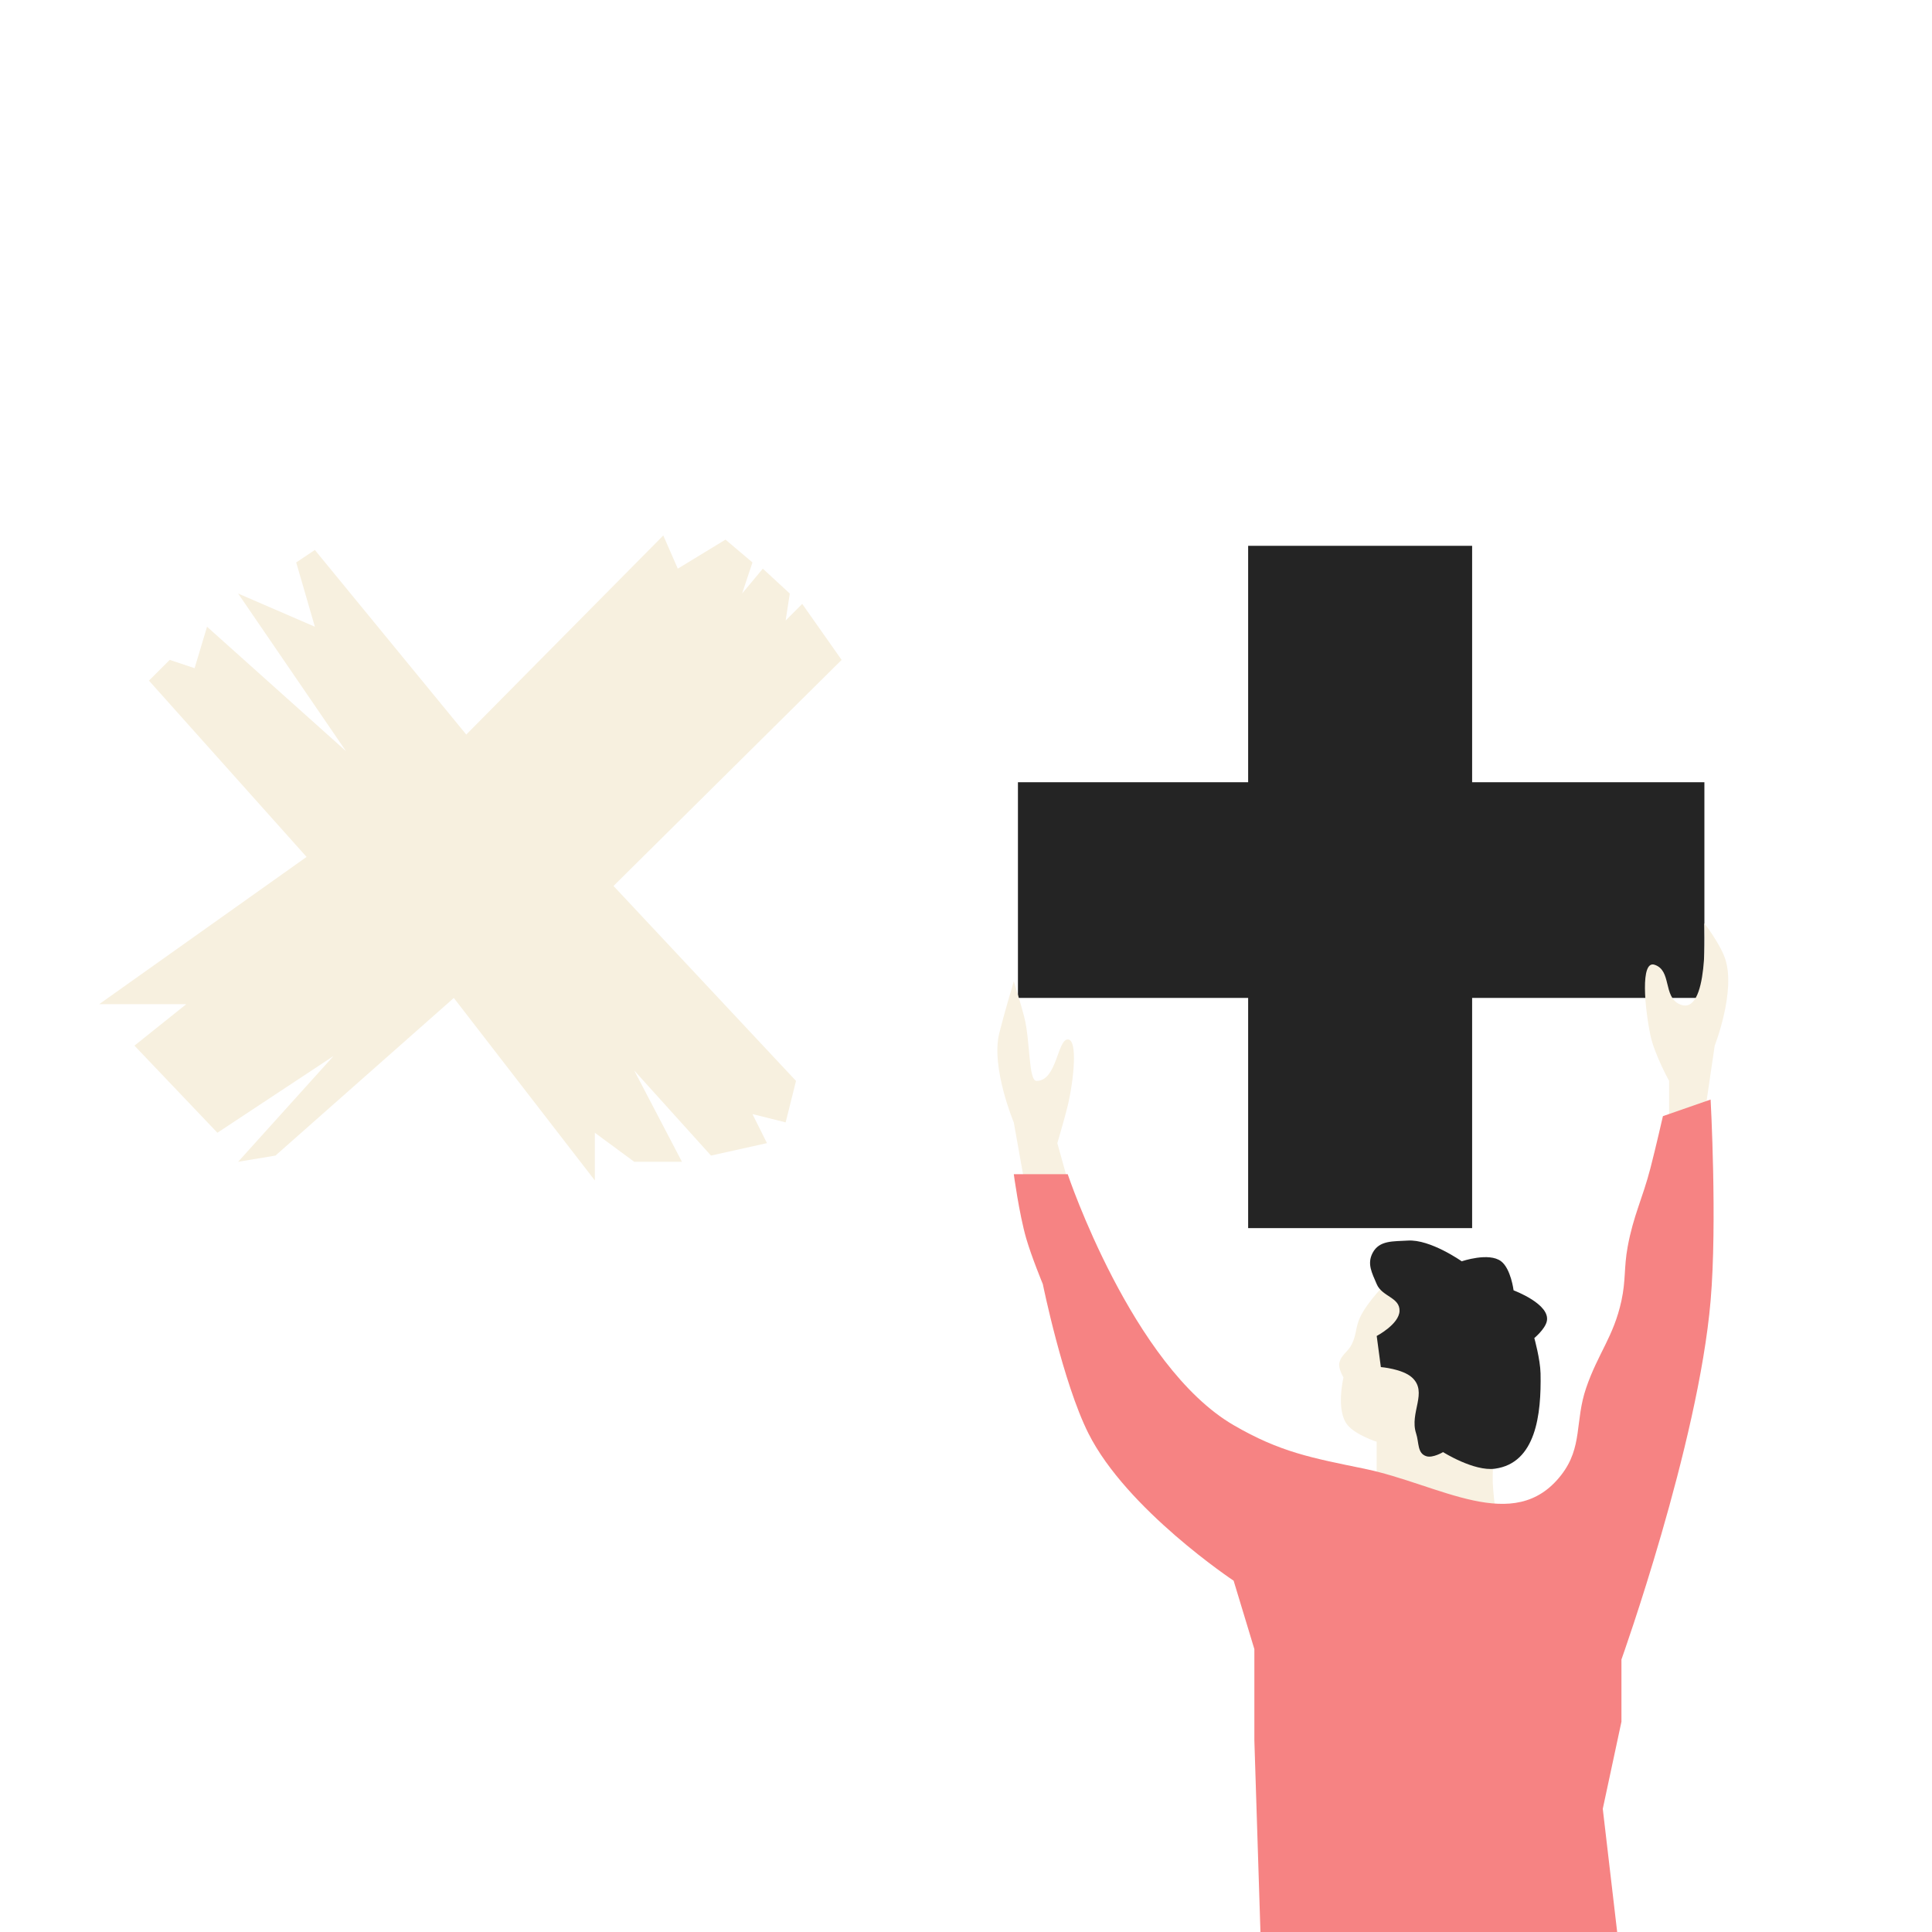 <?xml version="1.0" encoding="UTF-8"?> <svg xmlns="http://www.w3.org/2000/svg" width="300" height="300" viewBox="0 0 300 300" fill="none"><rect x="0" y="0" width="300" height="300" fill="#808080" stroke="none"/> <g clip-path="url(#clip0_4516:2518)"> <rect x="-48" width="490" height="320" fill="white"></rect> <path d="M26.351 102.47L23.131 105.69L47.605 133.063L15.402 155.927H28.927L20.877 162.367L33.758 175.892L51.791 163.977L36.978 180.401L42.775 179.435L70.469 154.961L92.367 183.299V175.892L98.486 180.401H105.892L98.486 166.232L110.401 179.435L119.095 177.503L116.841 172.994L121.994 174.282L123.604 167.842L95.265 137.571L130.688 102.47L124.57 93.775L121.994 96.352L122.638 92.165L118.451 88.301L115.231 92.165L116.841 87.335L112.655 83.793L105.248 88.301L102.994 83.148L72.401 114.063L48.893 85.403L45.995 87.335L48.893 97.318L36.978 92.165L53.724 116.639L32.148 97.318L30.216 103.758L26.351 102.47Z" fill="#F7F0DF"></path> <path d="M228.591 84.754H193.812V121.465H158.066V154.956H193.812V190.701H228.591V154.956H264.658V121.465H228.591V84.754Z" fill="#242424"></path> <path d="M164.181 177.505L165.792 183.301H159.029L157.419 174.285C157.419 174.285 153.842 165.754 155.165 160.437C155.953 157.271 157.419 152.387 157.419 152.387C157.419 152.387 158.473 155.703 159.029 157.861C160.019 161.707 159.673 167.844 160.961 167.844C164.105 167.844 164.182 161.454 165.792 161.404C167.402 161.353 166.728 167.794 165.792 171.708C165.357 173.527 164.181 177.505 164.181 177.505Z" fill="#F8F1E1"></path> <path d="M259.175 167.841V174.282L264.649 173.316L266.259 162.367C266.259 162.367 269.587 153.876 267.87 148.842C267.069 146.494 264.649 143.367 264.649 143.367C264.649 143.367 265.45 158.065 260.785 155.926C258.216 154.748 259.607 150.684 256.921 149.808C254.667 149.072 255.404 156.563 256.277 160.757C256.886 163.683 259.175 167.841 259.175 167.841Z" fill="#F8F1E1"></path> <path d="M211.192 204.553C212.328 202.113 215.379 199.078 215.379 199.078L233.09 219.044C233.09 219.044 231.616 225.889 231.802 230.315C231.86 231.703 232.124 233.857 232.124 233.857L213.769 232.247V223.874C213.769 223.874 210.563 222.852 209.26 221.298C207.374 219.048 208.616 213.891 208.616 213.891C208.616 213.891 207.772 212.495 207.972 211.637C208.281 210.313 209.3 209.958 209.904 208.739C210.663 207.206 210.47 206.103 211.192 204.553Z" fill="#F8F1E1"></path> <path d="M218.605 192.636C216.343 192.783 214.175 192.556 213.131 194.568C212.254 196.257 213.033 197.646 213.775 199.398C214.609 201.371 217.402 201.445 217.317 203.585C217.236 205.63 213.775 207.449 213.775 207.449L214.419 212.279C214.419 212.279 217.776 212.554 219.249 213.89C221.772 216.176 218.827 219.351 219.893 222.584C220.369 224.028 220.049 225.687 221.503 226.127C222.496 226.427 224.08 225.483 224.08 225.483C224.08 225.483 228.859 228.503 232.13 228.059C238.484 227.195 239.353 219.657 239.215 213.246C239.168 211.075 238.249 207.771 238.249 207.771C238.249 207.771 239.887 206.418 240.181 205.195C240.826 202.513 235.029 200.364 235.029 200.364C235.029 200.364 234.615 197.024 233.096 195.856C231.202 194.4 226.978 195.856 226.978 195.856C226.978 195.856 222.101 192.409 218.605 192.636Z" fill="#242424"></path> <path d="M165.795 182.331H157.422C157.422 182.331 158.25 188.5 159.354 192.314C160.172 195.142 161.93 199.399 161.93 199.399C161.93 199.399 165.042 214.681 169.015 222.585C174.966 234.424 191.557 245.449 191.557 245.449L194.777 256.076V270.245L196.065 310.82L237.607 316.295L251.776 305.668L248.878 280.872L251.776 267.347V257.686C251.776 257.686 263.705 224.311 265.623 201.975C266.667 189.821 265.623 170.738 265.623 170.738L258.217 173.315C258.217 173.315 257.096 178.235 256.284 181.365C255.036 186.181 253.639 188.709 252.742 193.602C252.149 196.84 252.473 198.758 251.776 201.975C250.569 207.544 248.151 210.11 246.302 215.5C244.519 220.696 245.803 224.684 242.437 229.025C235.114 238.473 223.553 230.464 211.845 228.059C203.664 226.379 198.777 225.493 191.557 221.297C175.785 212.13 165.795 182.331 165.795 182.331Z" fill="#F68383"></path> </g> <defs> <clipPath id="clip0_4516:2518"> <rect width="300" height="300" fill="white"></rect> </clipPath> </defs> </svg> 